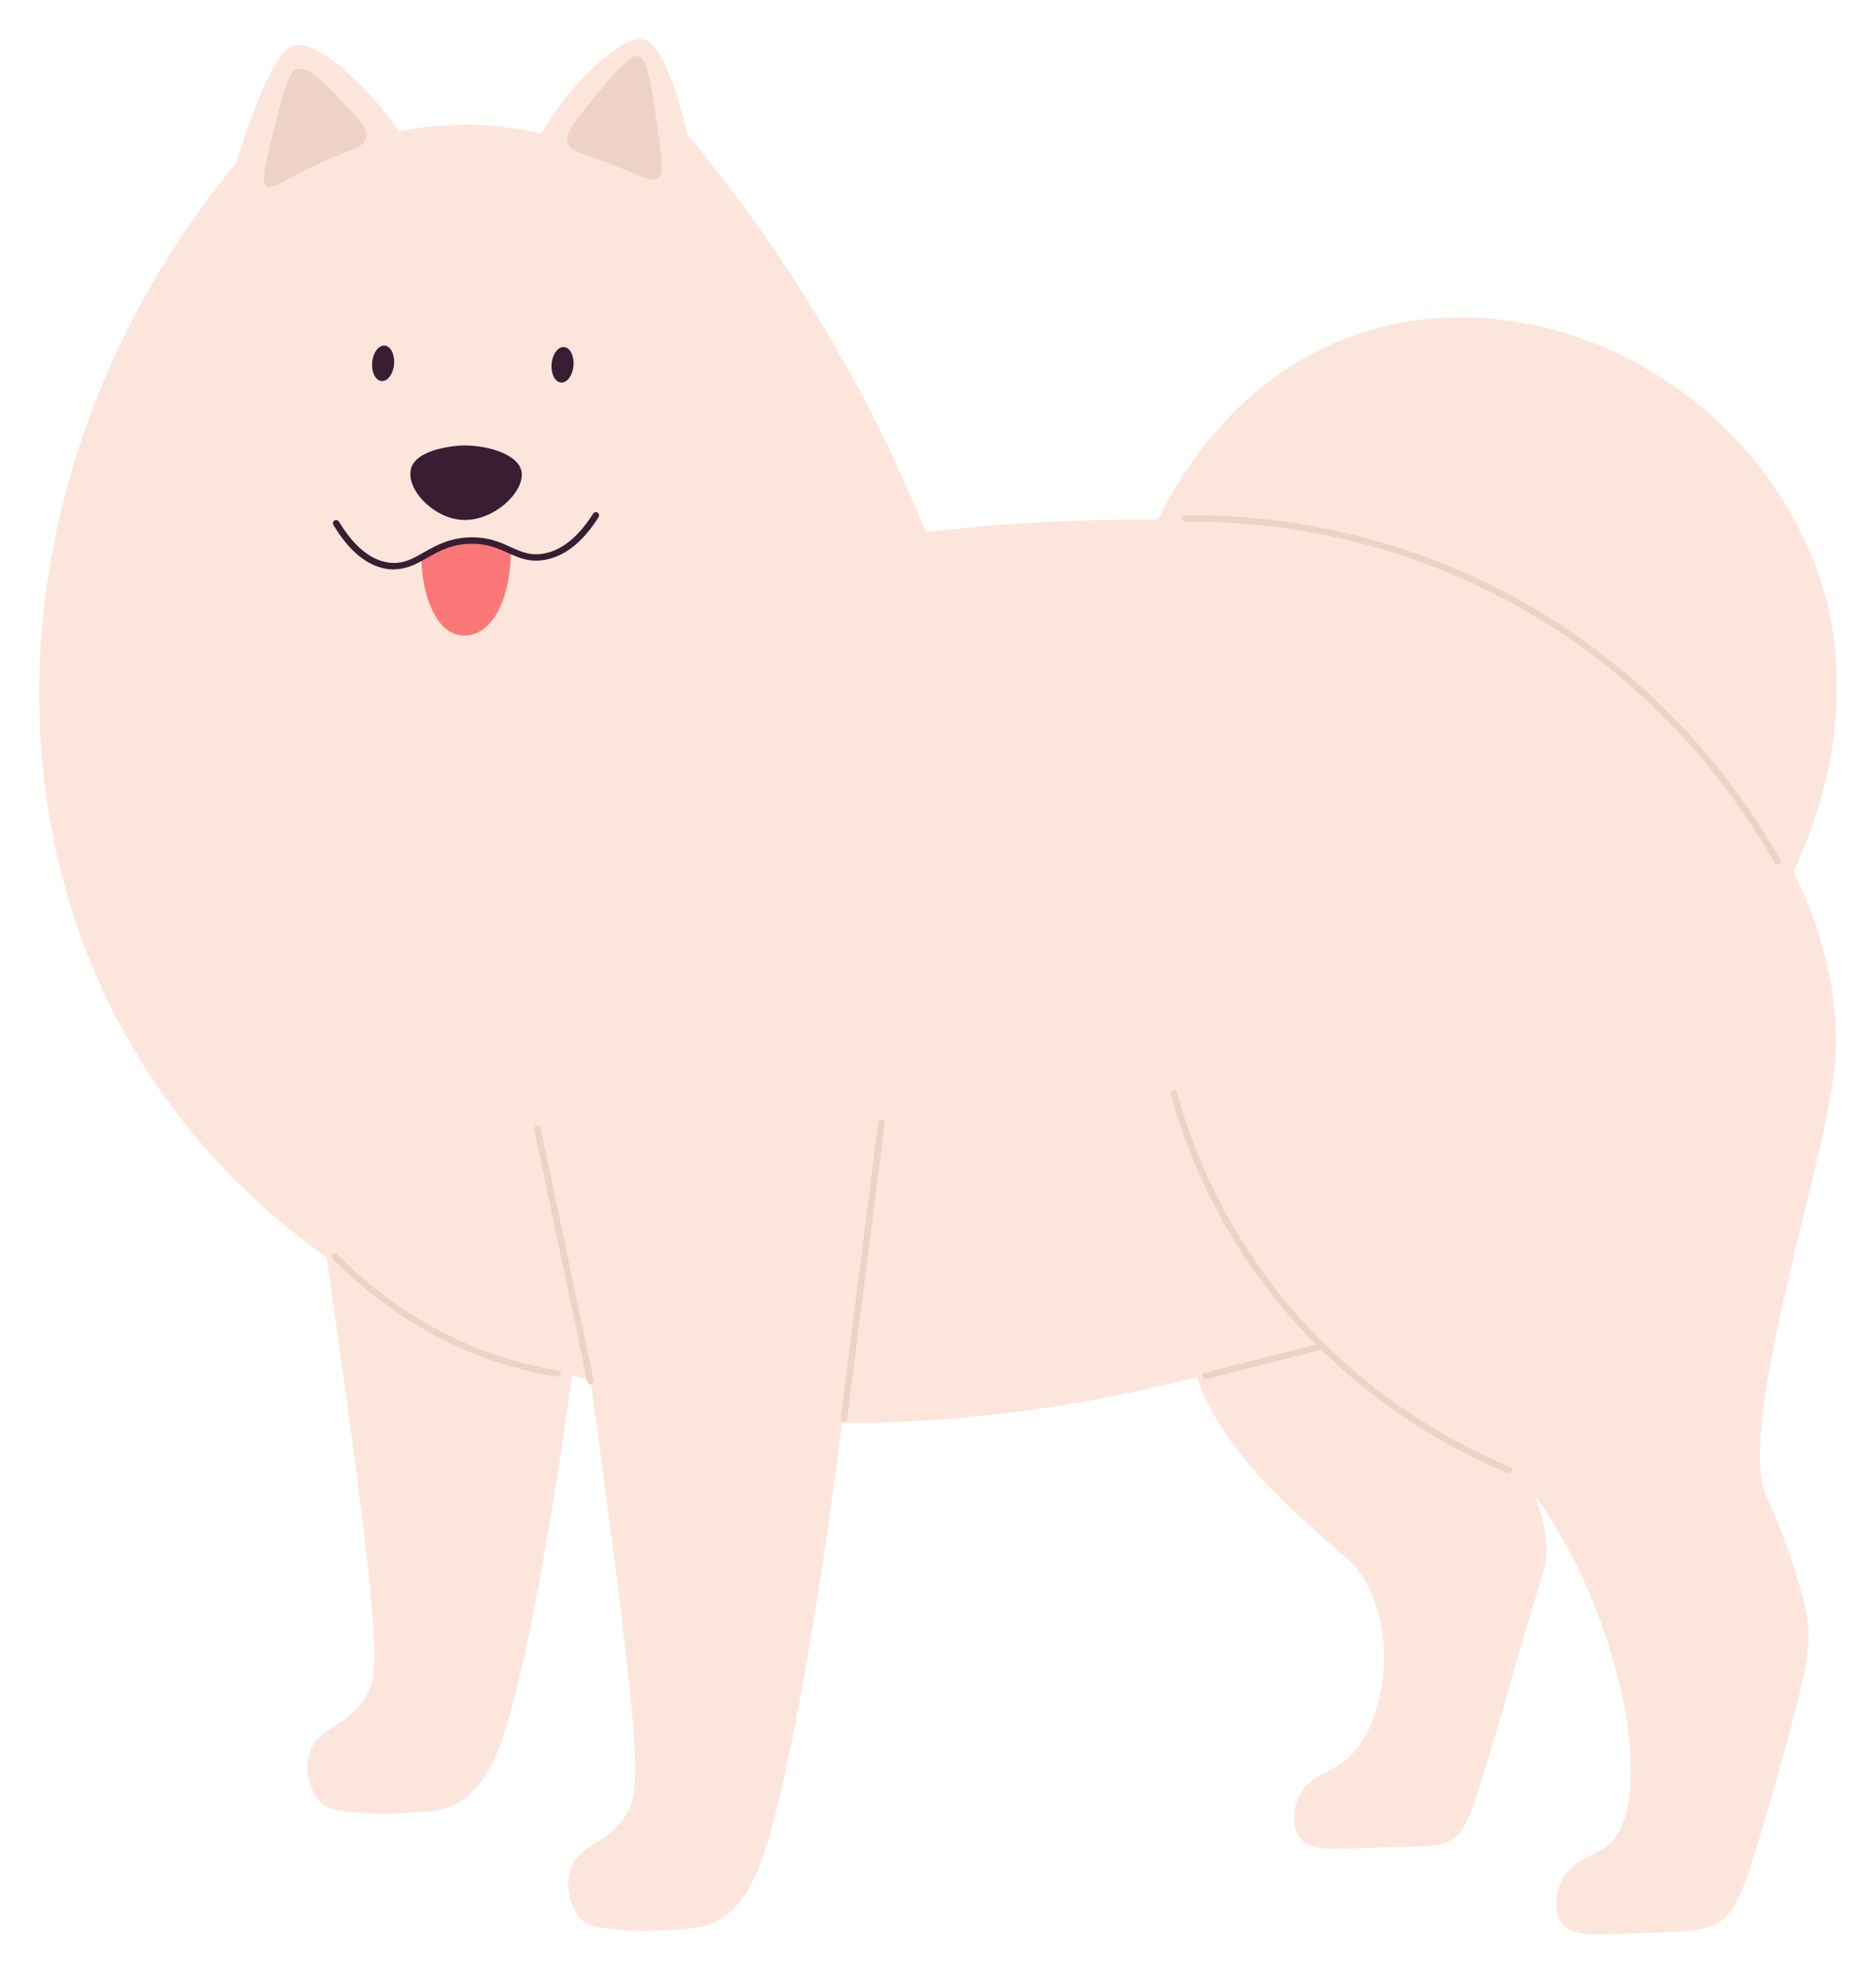 <?xml version="1.0" encoding="UTF-8"?> <svg xmlns="http://www.w3.org/2000/svg" width="384" height="404" viewBox="0 0 384 404" fill="none"><g filter="url(#filter0_d_410_16668)"><path d="M371.056 106.492C350.085 53.162 270.242 32.11 236.99 98.328C224.521 98.214 214.054 98.819 210.842 99.008C202 99.499 194.632 100.293 189.53 100.898C184.656 88.954 178.346 75.537 170.07 61.402C160.322 44.734 150.081 30.825 140.71 19.562C139.879 15.405 136.1 1.458 132.095 0.173C130.13 -0.431 127.825 0.513 124.084 3.537C120.495 6.409 115.431 11.323 110.821 19.335C101.601 17.143 91.664 16.841 81.65 18.92C77.872 12.91 65.856 -0.28 59.961 1.345C55.578 2.554 49.683 20.923 48.398 25.269C4.264 78.674 -4.389 150.07 25.802 204.004C37.062 224.149 52.063 238.775 66.876 249.358C78.59 331.979 77.985 334.776 74.131 340.331C70.466 345.585 65.1 345.434 63.399 350.612C62.228 354.165 63.286 358.7 65.969 361.157C69.219 364.143 88.641 363.311 92.155 361.799C99.334 358.738 102.244 350.158 103.982 344.224C109.499 325.175 114.487 292.445 117.094 273.547C118.605 273.963 119.89 274.341 120.873 274.568C131.831 354.731 131.377 358.813 127.523 364.294C123.858 369.547 118.492 369.396 116.792 374.574C115.62 378.127 116.678 382.662 119.361 385.119C122.611 388.105 142.033 387.273 145.547 385.761C152.727 382.7 155.636 374.121 157.374 368.187C165.083 341.579 171.733 288.363 172.375 283.26C196.483 283.147 220.704 280.123 245.001 273.812C251.349 292.898 273.87 308.281 277.724 312.968C286.188 323.248 284.752 345.32 274.852 352.615C271.565 355.034 267.295 355.865 265.595 360.287C264.725 362.555 264.423 366.032 266.237 368.262C267.9 370.341 270.696 370.606 279.953 370.19C297.071 369.358 298.242 371.966 302.663 358.209C307.235 344.073 310.863 329.673 315.397 315.5C316.795 311.116 316.795 308.092 316.039 304.275C315.473 301.44 314.641 299.248 314.15 298.076C332.325 323.021 339.732 362.593 328.509 370.114C326.053 371.739 321.065 373.062 319.251 377.787C318.382 380.054 318.08 383.532 319.894 385.761C321.556 387.84 324.352 388.105 333.61 387.689C354.468 386.706 353.939 389.39 361.61 363.084C370.225 333.642 371.056 328.086 369.696 321.774C368.071 314.253 364.671 305.56 364.671 305.56C363.121 301.629 361.799 298.832 361.61 298.379C355.337 284.697 372.643 233.144 375.289 212.394C376.687 201.509 375.477 187.563 367.089 170.328C371.056 162.126 382.43 135.103 371.132 106.454L371.056 106.492Z" fill="#FCE6DC"></path><path d="M172.715 283.034H172.64C172.262 282.996 172.035 282.656 172.073 282.278L179.782 221.616C179.819 221.238 180.159 221.011 180.537 221.049C180.915 221.087 181.142 221.427 181.104 221.805L173.396 282.467C173.358 282.807 173.056 283.034 172.753 283.034H172.715Z" fill="#EFD2C7"></path><path d="M80.668 66.542C80.479 68.545 79.345 70.095 78.098 69.981C76.851 69.868 76.02 68.167 76.171 66.164C76.36 64.161 77.494 62.611 78.741 62.725C79.988 62.838 80.819 64.539 80.668 66.542Z" fill="#381D33"></path><path d="M117.396 66.844C117.207 68.847 116.074 70.397 114.827 70.284C113.58 70.17 112.748 68.469 112.9 66.466C113.089 64.463 114.222 62.914 115.469 63.027C116.716 63.14 117.547 64.841 117.396 66.844Z" fill="#381D33"></path><path d="M84.106 87.934C85.316 83.625 93.893 83.21 94.384 83.172C99.032 82.983 105.947 84.684 106.74 88.425C107.572 92.545 100.959 98.97 94.271 98.366C88.376 97.837 83.011 91.865 84.144 87.896L84.106 87.934Z" fill="#381D33"></path><path d="M86.222 105.433C86.298 114.24 89.283 120.816 93.666 121.912C95.178 122.29 96.5 121.912 96.954 121.761C101.526 120.325 104.435 113.635 104.549 105.244C103.226 104.413 100.166 102.75 95.933 102.674C91.059 102.561 87.545 104.602 86.26 105.433H86.222Z" fill="#FC7777"></path><path d="M80.668 108.533C80.177 108.533 79.647 108.495 79.118 108.419C75.113 107.777 71.448 104.753 68.236 99.424C68.047 99.121 68.16 98.706 68.463 98.517C68.765 98.328 69.181 98.441 69.37 98.743C72.392 103.733 75.755 106.529 79.345 107.096C82.293 107.588 84.371 106.416 86.789 105.018C89.283 103.619 92.079 102.032 96.425 101.956H96.614C100.128 101.956 102.471 103.014 104.549 103.959C106.703 104.942 108.554 105.773 111.313 105.282C115.053 104.602 118.416 101.843 121.402 97.118C121.59 96.816 122.006 96.703 122.308 96.892C122.611 97.081 122.724 97.496 122.535 97.799C119.361 102.863 115.696 105.811 111.577 106.567C108.403 107.134 106.287 106.189 104.02 105.169C101.979 104.262 99.863 103.279 96.651 103.279H96.463C92.495 103.317 89.925 104.753 87.469 106.151C85.353 107.361 83.313 108.495 80.706 108.495L80.668 108.533Z" fill="#381D33"></path><path d="M54.52 30.107C53.764 29.578 53.499 28.293 56.447 17.03C58.827 7.77 59.583 6.523 60.792 6.183C63.022 5.54 65.553 8.148 69.823 12.57C73.526 16.387 75.378 18.315 74.924 20.243C74.433 22.397 71.75 22.435 64.609 25.761C57.656 29.011 55.804 31.052 54.482 30.107H54.52Z" fill="#EFD2C7"></path><path d="M116.187 21.225C115.658 19.827 116.489 18.202 120.23 13.666C126.087 6.561 128.959 2.97 130.773 3.499C132.473 3.991 133.229 8.753 134.627 18.315C135.798 26.328 135.609 27.84 134.627 28.52C133.266 29.503 131.755 28.066 123.102 24.854C118.227 23.04 116.716 22.737 116.187 21.263V21.225Z" fill="#EFD2C7"></path><path d="M114.184 273.736C114.184 273.736 114.109 273.736 114.071 273.736C111.124 273.282 108.176 272.64 105.305 271.846C91.588 268.029 79.043 260.545 68.047 249.623C67.783 249.358 67.783 248.942 68.047 248.678C68.312 248.413 68.727 248.413 68.992 248.678C79.799 259.449 92.155 266.819 105.645 270.561C108.479 271.355 111.35 271.96 114.26 272.451C114.638 272.527 114.865 272.867 114.827 273.207C114.789 273.547 114.487 273.774 114.184 273.774V273.736Z" fill="#EFD2C7"></path><path d="M363.839 169.005C363.612 169.005 363.386 168.892 363.272 168.665C354.053 152.375 336.86 129.698 307.16 114.202C282.183 101.2 258.302 98.668 242.545 98.743C242.167 98.743 241.902 98.441 241.902 98.101C241.902 97.723 242.205 97.421 242.545 97.421C258.415 97.232 282.561 99.877 307.764 113.03C337.767 128.677 355.148 151.544 364.444 167.985C364.633 168.287 364.519 168.703 364.179 168.892C364.066 168.967 363.953 168.967 363.839 168.967V169.005Z" fill="#EFD2C7"></path><path d="M246.777 274.19C246.475 274.19 246.21 274.001 246.135 273.698C246.059 273.358 246.248 272.98 246.626 272.905L270.242 266.933C270.582 266.819 270.96 267.046 271.036 267.424C271.111 267.764 270.922 268.142 270.545 268.218L246.928 274.227C246.928 274.227 246.815 274.227 246.777 274.227V274.19Z" fill="#EFD2C7"></path><path d="M308.936 293.541C308.936 293.541 308.747 293.541 308.671 293.503C293.594 287.153 272.207 274.605 256.035 251.134C248.704 240.476 243.187 228.646 239.635 215.947C239.522 215.607 239.749 215.229 240.089 215.115C240.429 215.002 240.807 215.229 240.92 215.569C244.396 228.117 249.838 239.796 257.13 250.341C273.114 273.585 294.274 285.944 309.2 292.256C309.54 292.407 309.691 292.785 309.54 293.125C309.427 293.39 309.2 293.541 308.936 293.541V293.541Z" fill="#EFD2C7"></path><path d="M120.835 275.248C120.532 275.248 120.268 275.021 120.192 274.719L109.348 223.128C109.272 222.788 109.499 222.41 109.877 222.334C110.255 222.259 110.595 222.485 110.67 222.863L121.515 274.454C121.59 274.794 121.364 275.172 120.986 275.248C120.948 275.248 120.91 275.248 120.835 275.248Z" fill="#EFD2C7"></path></g><defs><filter id="filter0_d_410_16668" x="0" y="0" width="384" height="403.856" filterUnits="userSpaceOnUse" color-interpolation-filters="sRGB"><feFlood flood-opacity="0" result="BackgroundImageFix"></feFlood><feColorMatrix in="SourceAlpha" type="matrix" values="0 0 0 0 0 0 0 0 0 0 0 0 0 0 0 0 0 0 127 0" result="hardAlpha"></feColorMatrix><feOffset dy="8"></feOffset><feGaussianBlur stdDeviation="4"></feGaussianBlur><feComposite in2="hardAlpha" operator="out"></feComposite><feColorMatrix type="matrix" values="0 0 0 0 0 0 0 0 0 0 0 0 0 0 0 0 0 0 0.08 0"></feColorMatrix><feBlend mode="normal" in2="BackgroundImageFix" result="effect1_dropShadow_410_16668"></feBlend><feBlend mode="normal" in="SourceGraphic" in2="effect1_dropShadow_410_16668" result="shape"></feBlend></filter></defs></svg> 